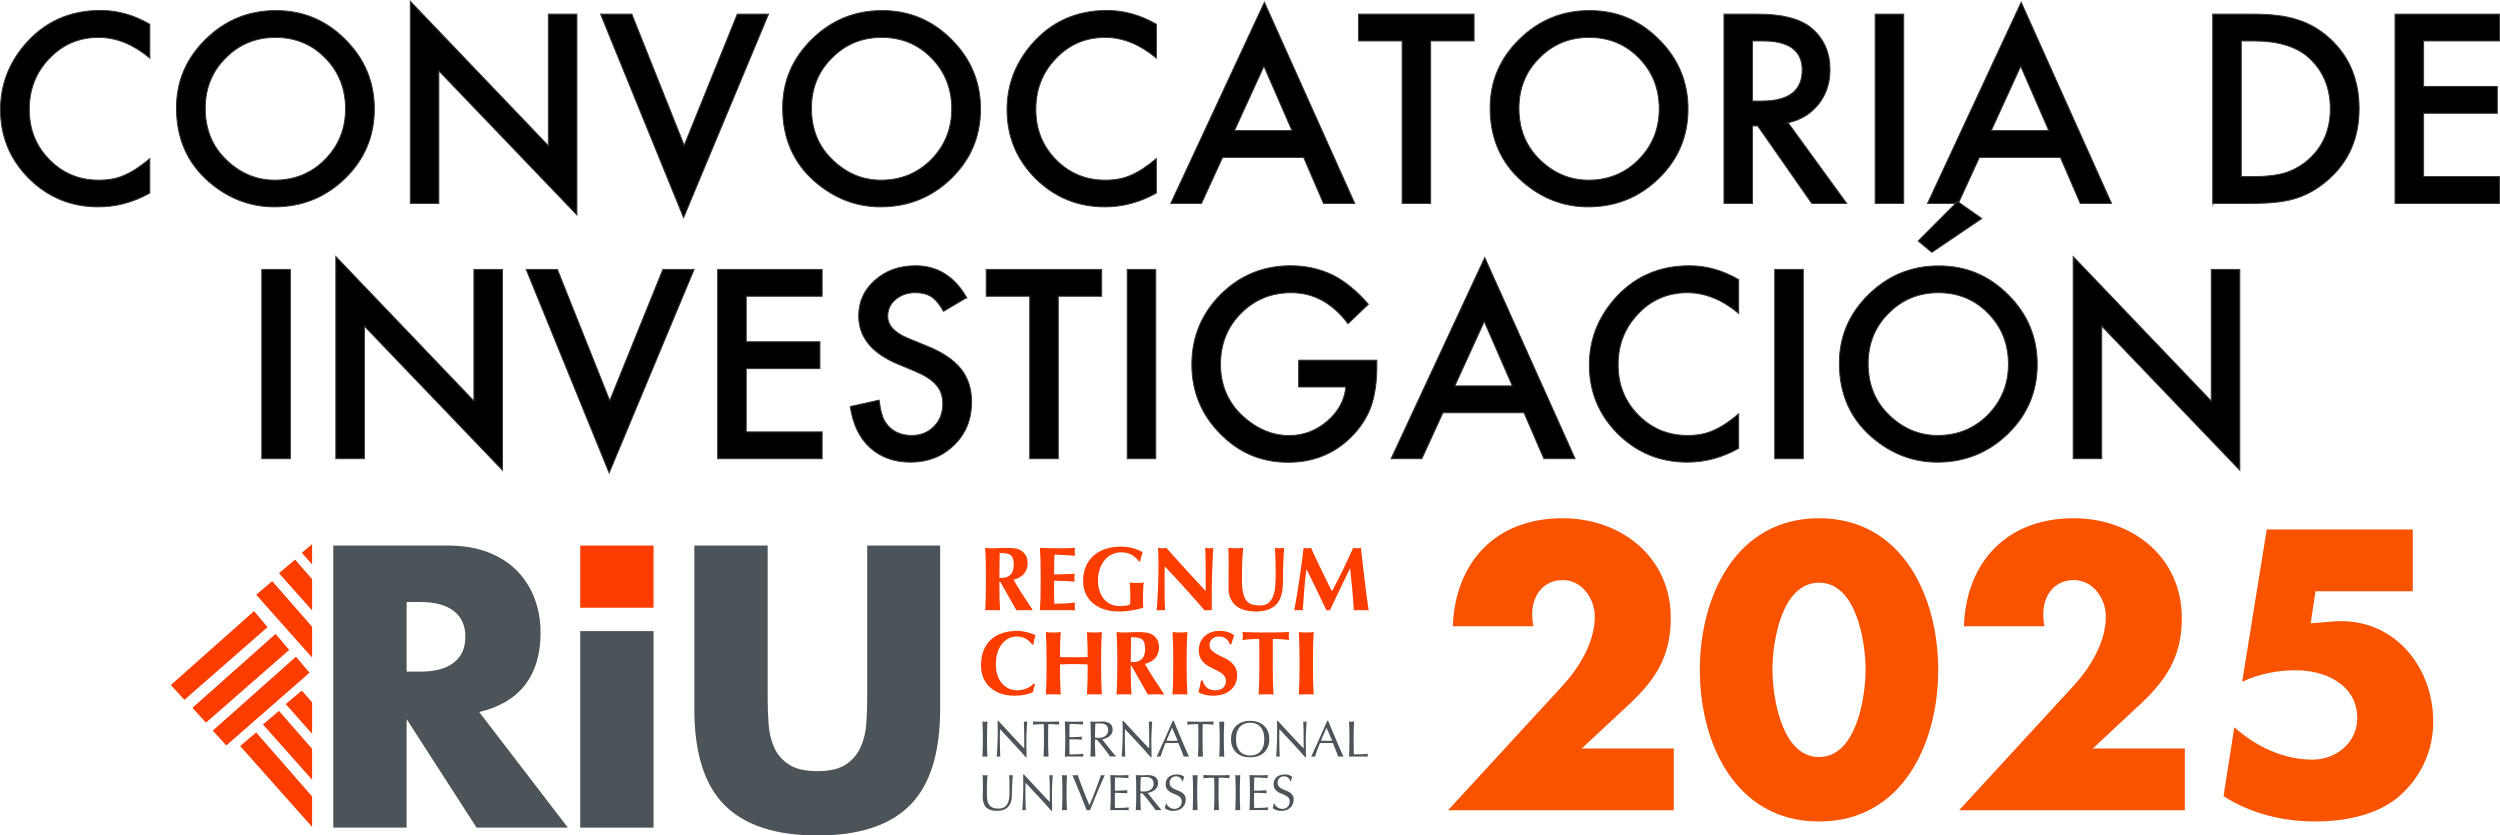 <svg xmlns="http://www.w3.org/2000/svg" id="Capa_1" viewBox="0 0 2519.23 841.91"><defs><style>      .st0 {        fill: #f95300;      }      .st1 {        fill: #fd3c00;      }      .st2 {        stroke: #383838;        stroke-miterlimit: 10;      }      .st3 {        fill: #4c5359;      }    </style></defs><g><path class="st2" d="M150.99,24.48v34.1c-16.64-13.92-33.85-20.88-51.65-20.88-19.6,0-36.12,7.04-49.55,21.13-13.51,14-20.26,31.14-20.26,51.4s6.75,36.9,20.26,50.66c13.51,13.76,30.07,20.63,49.67,20.63,10.13,0,18.74-1.65,25.82-4.94,3.95-1.65,8.05-3.87,12.29-6.67,4.24-2.8,8.71-6.18,13.41-10.13v34.72c-16.48,9.31-33.77,13.96-51.89,13.96-27.27,0-50.54-9.51-69.81-28.54C10.09,160.72.5,137.57.5,110.47c0-24.3,8.03-45.96,24.09-64.99C44.36,22.17,69.94,10.51,101.32,10.51c17.13,0,33.69,4.65,49.67,13.96Z"></path><path class="st2" d="M177.81,108.74c0-26.85,9.84-49.92,29.53-69.19,19.6-19.28,43.16-28.91,70.68-28.91s50.49,9.72,69.93,29.16c19.52,19.44,29.28,42.79,29.28,70.06s-9.8,50.7-29.41,69.81c-19.69,19.19-43.45,28.79-71.29,28.79-24.63,0-46.75-8.53-66.35-25.58-21.58-18.86-32.37-43.57-32.37-74.13ZM206.84,109.11c0,21.09,7.08,38.43,21.25,52.02,14.09,13.59,30.35,20.39,48.81,20.39,20.02,0,36.9-6.92,50.66-20.76,13.76-14,20.63-31.05,20.63-51.15s-6.8-37.4-20.39-51.15c-13.51-13.84-30.23-20.76-50.16-20.76s-36.62,6.92-50.29,20.76c-13.67,13.67-20.51,30.56-20.51,50.66Z"></path><path class="st2" d="M413.43,204.99V1.25l139.13,145.55V14.22h28.79v202.39l-139.13-145.18v133.57h-28.79Z"></path><path class="st2" d="M636.7,14.22l52.76,132.21,53.5-132.21h31.51l-85.63,205.11L605.19,14.22h31.51Z"></path><path class="st2" d="M788.68,108.74c0-26.85,9.84-49.92,29.53-69.19,19.6-19.28,43.16-28.91,70.68-28.91s50.49,9.72,69.93,29.16c19.52,19.44,29.28,42.79,29.28,70.06s-9.8,50.7-29.41,69.81c-19.69,19.19-43.45,28.79-71.29,28.79-24.63,0-46.75-8.53-66.35-25.58-21.58-18.86-32.37-43.57-32.37-74.13ZM817.71,109.11c0,21.09,7.08,38.43,21.25,52.02,14.09,13.59,30.35,20.39,48.81,20.39,20.02,0,36.9-6.92,50.66-20.76,13.76-14,20.63-31.05,20.63-51.15s-6.8-37.4-20.39-51.15c-13.51-13.84-30.23-20.76-50.16-20.76s-36.62,6.92-50.29,20.76c-13.67,13.67-20.51,30.56-20.51,50.66Z"></path><path class="st2" d="M1165.28,24.48v34.1c-16.64-13.92-33.85-20.88-51.65-20.88-19.6,0-36.12,7.04-49.55,21.13-13.51,14-20.26,31.14-20.26,51.4s6.75,36.9,20.26,50.66c13.51,13.76,30.07,20.63,49.67,20.63,10.13,0,18.74-1.65,25.82-4.94,3.95-1.65,8.05-3.87,12.29-6.67,4.24-2.8,8.71-6.18,13.41-10.13v34.72c-16.48,9.31-33.77,13.96-51.89,13.96-27.27,0-50.54-9.51-69.81-28.54-19.19-19.19-28.79-42.34-28.79-69.44,0-24.3,8.03-45.96,24.09-64.99,19.77-23.31,45.35-34.97,76.73-34.97,17.13,0,33.69,4.65,49.67,13.96Z"></path><path class="st2" d="M1313.67,158.66h-81.67l-21.25,46.33h-31.01L1274.13,2.24l91.06,202.76h-31.51l-20.02-46.33ZM1301.93,131.6l-28.29-64.87-29.65,64.87h57.95Z"></path><path class="st2" d="M1441.68,41.28v163.71h-28.79V41.28h-43.86V14.22h116.39v27.06h-43.74Z"></path><path class="st2" d="M1501.6,108.74c0-26.85,9.84-49.92,29.53-69.19,19.6-19.28,43.16-28.91,70.68-28.91s50.49,9.72,69.93,29.16c19.52,19.44,29.28,42.79,29.28,70.06s-9.8,50.7-29.41,69.81c-19.69,19.19-43.45,28.79-71.29,28.79-24.63,0-46.75-8.53-66.35-25.58-21.58-18.86-32.37-43.57-32.37-74.13ZM1530.64,109.11c0,21.09,7.08,38.43,21.25,52.02,14.09,13.59,30.35,20.39,48.81,20.39,20.02,0,36.9-6.92,50.66-20.76,13.76-14,20.63-31.05,20.63-51.15s-6.8-37.4-20.39-51.15c-13.51-13.84-30.23-20.76-50.16-20.76s-36.62,6.92-50.29,20.76c-13.67,13.67-20.51,30.56-20.51,50.66Z"></path><path class="st2" d="M1801.85,123.69l59.06,81.3h-35.21l-54.49-78.09h-5.19v78.09h-28.79V14.22h33.73c25.21,0,43.41,4.74,54.61,14.21,12.36,10.54,18.53,24.46,18.53,41.76,0,13.51-3.87,25.12-11.61,34.84-7.74,9.72-17.96,15.94-30.64,18.66ZM1766.02,101.82h9.14c27.26,0,40.9-10.42,40.9-31.26,0-19.52-13.26-29.28-39.79-29.28h-10.26v60.54Z"></path><path class="st2" d="M1918.36,14.22v190.77h-28.79V14.22h28.79Z"></path><path class="st2" d="M2076.27,158.66h-81.67l-21.25,46.33h-31.01L2036.73,2.24l91.06,202.76h-31.51l-20.02-46.33ZM2064.53,131.6l-28.29-64.87-29.65,64.87h57.95Z"></path><path class="st2" d="M2229.73,204.99V14.22h40.03c19.19,0,34.35,1.89,45.47,5.68,11.94,3.71,22.78,10.01,32.5,18.9,19.69,17.96,29.53,41.56,29.53,70.8s-10.26,53.05-30.77,71.17c-10.3,9.06-21.09,15.36-32.37,18.9-10.55,3.54-25.5,5.31-44.85,5.31h-39.54ZM2258.52,177.93h12.97c12.93,0,23.68-1.36,32.25-4.08,8.57-2.88,16.31-7.45,23.23-13.71,14.17-12.93,21.25-29.78,21.25-50.54s-7-37.89-21-50.91c-12.6-11.61-31.18-17.42-55.72-17.42h-12.97v136.65Z"></path><path class="st2" d="M2518.73,41.28h-76.48v45.84h74.26v27.06h-74.26v63.76h76.48v27.06h-105.27V14.22h105.27v27.06Z"></path><path class="st2" d="M292.59,271.48v190.77h-28.79v-190.77h28.79Z"></path><path class="st2" d="M338.43,462.26v-203.75l139.13,145.55v-132.58h28.79v202.39l-139.13-145.18v133.57h-28.79Z"></path><path class="st2" d="M561.7,271.48l52.76,132.21,53.5-132.21h31.51l-85.63,205.11-83.65-205.11h31.51Z"></path><path class="st2" d="M828.46,298.54h-76.48v45.84h74.26v27.06h-74.26v63.76h76.48v27.06h-105.27v-190.77h105.27v27.06Z"></path><path class="st2" d="M974.14,299.9l-23.35,13.84c-4.37-7.58-8.53-12.52-12.48-14.83-4.12-2.64-9.43-3.95-15.94-3.95-7.99,0-14.62,2.27-19.89,6.8-5.27,4.45-7.91,10.05-7.91,16.8,0,9.31,6.92,16.8,20.76,22.49l19.03,7.78c15.49,6.26,26.81,13.9,33.98,22.92s10.75,20.08,10.75,33.18c0,17.55-5.85,32.04-17.55,43.49-11.78,11.53-26.4,17.3-43.86,17.3-16.56,0-30.23-4.9-41.02-14.7-10.63-9.8-17.26-23.6-19.89-41.39l29.16-6.43c1.32,11.2,3.62,18.95,6.92,23.23,5.93,8.24,14.58,12.36,25.95,12.36,8.98,0,16.43-3.01,22.36-9.02,5.93-6.01,8.9-13.63,8.9-22.86,0-3.71-.51-7.1-1.54-10.19-1.03-3.09-2.64-5.93-4.82-8.53-2.18-2.59-5-5.02-8.46-7.29s-7.58-4.43-12.36-6.49l-18.41-7.66c-26.11-11.04-39.17-27.18-39.17-48.43,0-14.33,5.48-26.32,16.43-35.96,10.95-9.72,24.59-14.58,40.9-14.58,21.99,0,39.17,10.71,51.52,32.13Z"></path><path class="st2" d="M1066.43,298.54v163.71h-28.79v-163.71h-43.86v-27.06h116.39v27.06h-43.74Z"></path><path class="st2" d="M1164.66,271.48v190.77h-28.79v-190.77h28.79Z"></path><path class="st2" d="M1308.61,362.92h78.83v6.3c0,14.33-1.69,27.02-5.07,38.06-3.29,10.21-8.85,19.77-16.68,28.67-17.71,19.93-40.24,29.9-67.59,29.9s-49.55-9.64-68.57-28.91c-19.03-19.36-28.54-42.59-28.54-69.69s9.68-51.15,29.04-70.43c19.36-19.36,42.92-29.04,70.68-29.04,14.91,0,28.83,3.05,41.76,9.14,12.36,6.1,24.51,15.98,36.45,29.65l-20.51,19.65c-15.65-20.84-34.72-31.26-57.21-31.26-20.18,0-37.11,6.96-50.78,20.88-13.67,13.67-20.51,30.81-20.51,51.4s7.62,38.76,22.86,52.51c14.25,12.77,29.7,19.15,46.33,19.15,14.17,0,26.89-4.78,38.18-14.33,11.28-9.64,17.59-21.17,18.9-34.6h-47.57v-27.06Z"></path><path class="st2" d="M1535.71,415.92h-81.67l-21.25,46.33h-31.01l94.4-202.76,91.06,202.76h-31.51l-20.02-46.33ZM1523.97,388.86l-28.29-64.87-29.65,64.87h57.95Z"></path><path class="st2" d="M1752.06,281.74v34.1c-16.64-13.92-33.85-20.88-51.65-20.88-19.6,0-36.12,7.04-49.55,21.13-13.51,14-20.26,31.14-20.26,51.4s6.75,36.9,20.26,50.66c13.51,13.76,30.07,20.63,49.67,20.63,10.13,0,18.74-1.65,25.82-4.94,3.95-1.65,8.05-3.87,12.29-6.67,4.24-2.8,8.71-6.18,13.41-10.13v34.72c-16.48,9.31-33.77,13.96-51.89,13.96-27.27,0-50.54-9.51-69.81-28.54-19.19-19.19-28.79-42.34-28.79-69.44,0-24.3,8.03-45.96,24.09-64.99,19.77-23.31,45.35-34.97,76.73-34.97,17.13,0,33.69,4.65,49.67,13.96Z"></path><path class="st2" d="M1817.17,271.48v190.77h-28.79v-190.77h28.79Z"></path><path class="st2" d="M1853.5,366.01c0-26.85,9.84-49.92,29.53-69.19,19.6-19.28,43.16-28.91,70.68-28.91s50.49,9.72,69.93,29.16c19.52,19.44,29.28,42.79,29.28,70.06s-9.8,50.7-29.41,69.81c-19.69,19.19-43.45,28.79-71.29,28.79-24.63,0-46.75-8.53-66.35-25.58-21.58-18.86-32.37-43.57-32.37-74.13ZM1882.53,366.38c0,21.09,7.08,38.43,21.25,52.02,14.09,13.59,30.35,20.39,48.81,20.39,20.02,0,36.9-6.92,50.66-20.76,13.76-14,20.63-31.05,20.63-51.15s-6.8-37.4-20.39-51.15c-13.51-13.84-30.23-20.76-50.16-20.76s-36.62,6.92-50.29,20.76c-13.67,13.67-20.51,30.56-20.51,50.66ZM1997.07,220.21l-50.41,34.1-13.71-11.49,39.66-39.79,24.46,17.17Z"></path><path class="st2" d="M2089.12,462.26v-203.75l139.13,145.55v-132.58h28.79v202.39l-139.13-145.18v133.57h-28.79Z"></path><path class="st0" d="M1686.63,754.21v62.31h-227.48l115.62-125.75c16.52-18.02,32.28-43.54,32.28-69.44,0-18.02-12.76-36.79-32.28-36.79s-30.78,15.39-30.78,34.53c0,3.75.37,7.88,1.13,12.01h-81.08c2.25-64.94,43.54-108.86,110.36-108.86,59.31,0,109.23,39.04,109.23,100.6,0,40.54-16.89,64.19-45.79,90.46l-43.92,40.92h92.72Z"></path><path class="st0" d="M1953.13,675.01c0,73.57-35.66,152.78-120.12,152.78s-120.12-79.2-120.12-152.78,36.04-152.78,120.12-152.78,120.12,79.2,120.12,152.78ZM1786.09,674.63c0,27.4,9.01,88.21,46.92,88.21s46.92-60.81,46.92-88.21-9.01-87.46-46.92-87.46-46.92,60.06-46.92,87.46Z"></path><path class="st0" d="M2201.61,754.21v62.31h-227.48l115.62-125.75c16.52-18.02,32.28-43.54,32.28-69.44,0-18.02-12.76-36.79-32.28-36.79s-30.78,15.39-30.78,34.53c0,3.75.37,7.88,1.13,12.01h-81.08c2.25-64.94,43.54-108.86,110.36-108.86,59.31,0,109.23,39.04,109.23,100.6,0,40.54-16.89,64.19-45.79,90.46l-43.92,40.92h92.72Z"></path><path class="st0" d="M2333.35,595.8l-4.88,32.28,23.27-1.87c57.81-4.51,100.22,42.79,100.22,101.35,0,29.65-13.14,57.43-36.41,76.57-22.52,18.02-54.43,23.65-82.58,23.65-32.28,0-64.94-7.88-92.34-25.52l10.89-69.44c21.77,19.52,49.55,32.66,78.83,32.66,23.27,0,45.05-16.89,45.05-41.67,0-34.16-32.66-48.42-61.94-48.42-18.77,0-37.16,3.76-54.05,11.64l24.78-153.52h147.15v62.31h-97.97Z"></path></g><g><path class="st1" d="M1007.06,586.14v3.76c0,5.07.05,9.57.17,13.51.12,3.95.31,7.81.55,11.59-1.03-.12-2.16-.17-3.38-.17h-8.25c-1.23,0-2.36.05-3.4.17.24-3.78.43-7.64.55-11.59.12-3.93.19-8.44.19-13.51v-12.45c0-5.07-.07-9.57-.19-13.52-.12-3.93-.31-7.88-.55-11.87,1.03.14,2.17.24,3.4.33,1.21.09,2.59.14,4.12.14,1.64,0,3.52-.07,5.62-.22,2.12-.15,4.73-.24,7.85-.24,2.31,0,4.3.07,5.95.19,1.64.12,3.07.31,4.26.55,1.19.24,2.22.57,3.1.97.9.4,1.72.86,2.52,1.41,1.85,1.35,3.29,3.02,4.36,4.99,1.07,2,1.6,4.37,1.6,7.11,0,4.47-1.23,8.09-3.67,10.9-2.45,2.81-5.95,4.8-10.54,5.95,2.93,5.19,6.09,10.38,9.44,15.54,3.36,5.16,6.73,10.28,10.09,15.34-1.42-.12-2.78-.17-4.12-.17h-8.3c-1.38,0-2.76.05-4.17.17l-16.39-28.86h-.83ZM1021.54,569.28c0-2.69-.28-4.83-.83-6.42-.55-1.59-1.38-2.8-2.52-3.62-1.12-.81-2.59-1.35-4.4-1.59-1.79-.26-3.95-.38-6.45-.38-.19,8.31-.28,16.61-.28,24.93.36.07.71.1,1.05.14.33.03.65.05.97.05,4.02,0,7.11-1.09,9.25-3.26,2.14-2.17,3.21-5.45,3.21-9.85"></path><path class="st1" d="M1048.47,563.92c-.12-3.93-.31-7.9-.55-11.87,2.76.07,5.47.16,8.16.28,2.69.12,5.4.19,8.16.19,4.52,0,8.52-.05,12.04-.14,3.52-.09,5.88-.21,7.11-.33-.24.98-.38,2.26-.38,3.85,0,.98.03,1.74.1,2.29.05.55.15,1.16.28,1.83-1.78-.12-3.71-.24-5.83-.36-2.1-.12-4.14-.24-6.12-.36-2-.12-3.78-.22-5.37-.28-1.59-.07-2.72-.09-3.4-.09-.24,3.35-.38,6.68-.41,9.99-.02,3.29-.03,6.62-.03,9.97,3.97-.05,7.56-.14,10.76-.28,3.21-.1,6.56-.26,10.02-.45-.17,1.03-.29,1.83-.36,2.38-.05.55-.09,1.14-.09,1.74,0,.48.05,1,.14,1.52.09.52.19,1.26.31,2.24-6.95-.55-13.89-.83-20.79-.83,0,1.95-.02,3.92-.05,5.86-.03,1.95-.05,3.92-.05,5.87,0,3.97.1,7.78.28,11.45,3.49,0,6.97-.1,10.45-.28,3.49-.19,6.99-.48,10.54-.91-.12.67-.22,1.28-.28,1.83-.07.55-.1,1.31-.1,2.29s.03,1.74.1,2.28c.05.55.15,1.02.28,1.38-1.66-.05-3.69-.1-6.09-.14-2.42-.03-5.73-.03-9.95-.03h-14.53c-1.36,0-2.41,0-3.1.03-.71.03-1.31.09-1.79.14.24-3.78.43-7.64.55-11.59.12-3.93.19-8.43.19-13.51v-12.47c0-5.05-.07-9.57-.19-13.51"></path><path class="st1" d="M1140.28,559.07c-2.93-1.67-6.5-2.52-10.73-2.52-2.8,0-5.59.59-8.37,1.79-2.79,1.17-5.26,2.97-7.43,5.35-2.16,2.38-3.92,5.37-5.26,8.94-1.35,3.57-2.02,7.78-2.02,12.59,0,3.67.5,7.06,1.52,10.18,1,3.1,2.45,5.81,4.35,8.11,1.9,2.29,4.21,4.07,6.97,5.36,2.74,1.28,5.88,1.92,9.44,1.92.79,0,1.69-.03,2.69-.14,1.02-.09,1.98-.19,2.93-.31.95-.12,1.83-.29,2.62-.5.79-.22,1.36-.45,1.74-.69.12-.74.19-1.66.22-2.76.03-1.09.05-2.31.05-3.66,0-4.95-.1-8.61-.28-10.95-.19-2.35-.31-3.95-.38-4.81.62.12,1.43.24,2.43.33,1.02.09,2.47.14,4.35.14,2.21,0,3.85-.05,4.92-.14s1.9-.21,2.52-.33c-.12.5-.24,1.29-.33,2.38-.09,1.1-.17,2.38-.22,3.81-.07,1.43-.1,2.97-.14,4.57-.03,1.62-.05,3.17-.05,4.64v3.02c0,1.52.02,2.95.05,4.26.03,1.31.1,2.24.22,2.8-4.04,1.16-8.11,2.07-12.23,2.74-4.12.67-8.19,1.02-12.23,1.02-5.26,0-10.09-.69-14.52-2.07-4.43-1.36-8.25-3.38-11.45-6.04-3.21-2.66-5.71-5.87-7.5-9.63-1.81-3.76-2.71-7.99-2.71-12.7,0-5.8.97-10.88,2.88-15.25,1.93-4.36,4.59-8,7.97-10.9,3.4-2.9,7.42-5.09,12.06-6.56,4.64-1.47,9.64-2.19,15.03-2.19,4.64,0,8.66.47,12.04,1.42,3.4.95,6.74,2.31,10.04,4.07-.48,1.59-.97,3.16-1.41,4.67-.47,1.54-.85,3.09-1.16,4.67h-1.28c-1.95-2.74-4.4-4.97-7.33-6.64"></path><path class="st1" d="M1167.41,570.29c0-4.21-.07-7.76-.19-10.63-.12-2.88-.21-5.4-.28-7.61,1.73.31,3.09.47,4.12.47s2.42-.15,4.14-.47c6.64,7.4,13.23,14.66,19.73,21.8,6.5,7.14,13.18,14.42,20.03,21.8v-16.85c0-2.98-.02-5.93-.05-8.85-.03-2.9-.07-5.57-.09-8-.03-2.45-.1-4.55-.19-6.33-.09-1.78-.19-2.97-.33-3.57,1.72.31,3.09.47,4.12.47s2.42-.15,4.14-.47c-.31,5.55-.55,10.59-.74,15.08-.19,4.49-.33,8.71-.47,12.68-.12,3.99-.19,7.9-.22,11.78-.03,3.88-.03,8.02-.03,12.42v10.99c-1.22-.12-2.48-.19-3.76-.19-1.35,0-2.54.07-3.57.19-12.59-14.66-25.95-29.41-40.04-44.25-.07,1.76-.12,3.54-.14,5.31-.03,1.76-.05,3.57-.05,5.4v10.63c0,3.67.02,6.78.05,9.35.02,2.57.07,4.73.14,6.5.05,1.78.1,3.23.17,4.35.07,1.14.12,2.04.19,2.71-.74-.12-1.47-.19-2.21-.19h-2.1c-1.4,0-2.81.07-4.21.19.12-.48.28-2.23.45-5.23.19-2.98.38-6.64.6-10.94.21-4.31.4-8.99.55-14.02.15-5.04.22-9.88.22-14.53"></path><path class="st1" d="M1265.81,616.2c-3.92,0-7.56-.41-10.95-1.24-3.38-.83-6.33-2.19-8.83-4.12-2.52-1.92-4.49-4.4-5.92-7.42-1.43-3.02-2.16-6.71-2.16-11.04,0-2.45.02-4.62.05-6.56.03-1.91.05-3.71.05-5.36s0-3.23.03-4.76c.03-1.52.05-3.1.05-4.76,0-4.95-.03-8.95-.09-12.01-.07-3.05-.16-5.35-.28-6.87,1.22.12,2.47.22,3.74.31,1.29.1,2.54.14,3.76.14s2.48-.03,3.76-.14c1.28-.09,2.54-.19,3.76-.31-.62,5.92-.98,11.44-1.1,16.54-.12,5.09-.19,10.26-.19,15.53,0,5.55.4,10.06,1.21,13.47.78,3.42,1.97,6.05,3.52,7.92,1.55,1.86,3.47,3.1,5.73,3.71,2.26.62,4.88.91,7.88.91,3.66,0,6.54-.91,8.61-2.74,2.07-1.83,3.66-4.28,4.73-7.33,1.05-3.05,1.73-6.55,1.97-10.49.24-3.93.36-8.06.36-12.32s-.07-8.42-.19-12.61c-.12-4.17-.29-8.38-.55-12.59.86.12,1.69.22,2.48.31.79.1,1.52.14,2.19.14.79,0,1.57-.03,2.29-.14.74-.09,1.5-.19,2.29-.31-.12,1.35-.24,3.14-.36,5.4-.12,2.26-.24,4.88-.38,7.83-.12,2.97-.22,6.24-.31,9.82-.09,3.57-.14,7.35-.14,11.32,0,10.63-2.29,18.25-6.87,22.86-4.59,4.61-11.32,6.92-20.16,6.92"></path><path class="st1" d="M1314.28,594.48c-.48,6.85-.98,13.68-1.47,20.53-.72-.12-1.47-.19-2.19-.19h-4.26c-.71,0-1.43.07-2.16.19,1.95-10.5,3.69-20.96,5.21-31.34,1.54-10.38,2.93-20.93,4.23-31.6.67.12,1.29.22,1.88.31.57.1,1.21.14,1.88.14.53,0,1.12-.03,1.74-.14.6-.09,1.24-.19,1.91-.31,1.66,3.66,3.38,7.38,5.18,11.18,1.79,3.78,3.61,7.56,5.42,11.32,1.79,3.76,3.59,7.43,5.4,11.04,1.79,3.61,3.52,7.02,5.18,10.26,3.66-6.85,7.31-14.01,10.95-21.49,3.62-7.49,7.09-14.92,10.4-22.31,1.52.31,2.83.45,3.93.45,1.03,0,2.33-.14,3.85-.45.6,5.24,1.28,10.9,1.97,16.94.71,6.06,1.4,11.97,2.07,17.73.67,5.78,1.35,11.16,2.02,16.18.66,5,1.28,9.04,1.83,12.09-1.23-.12-2.47-.19-3.71-.19h-7.47c-1.29,0-2.57.07-3.85.19-.31-6.3-.81-13.11-1.52-20.44-.71-7.33-1.41-14.59-2.16-21.8h-.17c-3.49,7.21-6.92,14.3-10.26,21.25-3.36,6.97-6.69,13.97-9.99,20.99-.31-.07-.6-.12-.88-.14-.28-.03-.55-.05-.86-.05s-.6.02-.88.05c-.26.02-.55.07-.86.14-3.29-6.85-6.59-13.68-9.85-20.53-3.26-6.85-6.64-13.77-10.13-20.8h-.17c-.98,7.04-1.73,13.96-2.21,20.8"></path><path class="st1" d="M1041.79,693.39c-.36,1.31-.62,2.6-.73,3.9-4.95,2.5-11.2,3.76-18.7,3.76-5.31,0-10.07-.76-14.25-2.26-4.19-1.48-7.73-3.59-10.63-6.31-2.9-2.73-5.12-5.93-6.64-9.66-1.54-3.73-2.3-7.76-2.3-12.11,0-6.35,1-11.73,2.98-16.16,1.98-4.43,4.64-8.04,7.97-10.82,3.33-2.78,7.19-4.81,11.59-6.09,4.4-1.28,9.01-1.93,13.83-1.93,1.59,0,3.26.14,5.04.38,1.76.24,3.49.57,5.12.95,1.66.41,3.23.88,4.73,1.43,1.5.55,2.76,1.12,3.79,1.74-.6,1.52-1.09,3.07-1.41,4.62-.35,1.55-.57,3.14-.69,4.73h-1.28c-2.33-2.93-4.71-5.04-7.16-6.28-2.43-1.26-5.31-1.88-8.61-1.88-2.45,0-4.9.55-7.37,1.64-2.48,1.1-4.73,2.79-6.74,5.05-2.02,2.26-3.64,5.14-4.9,8.64-1.26,3.52-1.88,7.73-1.88,12.61s.64,8.71,1.93,12.04c1.28,3.33,2.93,6.06,4.99,8.16,2.05,2.1,4.36,3.66,6.97,4.62,2.59.98,5.21,1.47,7.83,1.47,1.47,0,2.97-.15,4.49-.5,1.54-.33,3.02-.79,4.49-1.38,1.47-.57,2.86-1.29,4.17-2.16,1.31-.85,2.47-1.79,3.43-2.83l1.19.72c-.48,1.29-.91,2.59-1.28,3.9"></path><path class="st1" d="M1089.06,669.3c-2.33-.09-4.64-.14-6.97-.14s-4.64.03-6.95.09c-2.33.07-4.66.16-6.97.28v5.23c0,5.07.05,9.57.19,13.51.12,3.95.29,7.81.55,11.59-1.05-.12-2.17-.17-3.4-.17h-8.25c-1.22,0-2.35.05-3.38.17.24-3.78.41-7.64.53-11.59.12-3.93.19-8.44.19-13.51v-12.45c0-5.07-.07-9.57-.19-13.52-.12-3.93-.29-7.88-.53-11.87,1.03.14,2.16.24,3.38.33,1.22.09,2.59.14,4.12.14s2.9-.05,4.12-.14c1.23-.09,2.35-.19,3.4-.33-.31,3.99-.52,7.9-.6,11.78-.09,3.88-.14,8.35-.14,13.42,1.59.07,3.5.1,5.73.14,2.23.03,5,.05,8.3.05s5.99-.02,8.06-.05c2.07-.03,4-.07,5.78-.14,0-5.07-.07-9.54-.19-13.42-.12-3.88-.31-7.8-.55-11.78,1.03.14,2.17.24,3.4.33,1.21.09,2.59.14,4.12.14s2.9-.05,4.12-.14c1.23-.09,2.35-.19,3.38-.33-.24,3.99-.43,7.94-.53,11.87-.14,3.95-.19,8.45-.19,13.52v12.45c0,5.07.05,9.57.19,13.51.1,3.95.29,7.81.53,11.59-1.03-.12-2.16-.17-3.38-.17h-8.25c-1.22,0-2.36.05-3.4.17.24-3.78.43-7.64.55-11.59.12-3.93.19-8.44.19-13.51v-5.23c-2.33-.05-4.64-.14-6.97-.22"></path><path class="st1" d="M1139.46,670.99v3.76c0,5.07.05,9.57.17,13.52.12,3.93.31,7.8.55,11.59-1.03-.14-2.16-.19-3.38-.19h-8.25c-1.23,0-2.36.05-3.4.19.24-3.79.43-7.66.55-11.59.12-3.95.19-8.45.19-13.52v-12.45c0-5.07-.07-9.57-.19-13.52-.12-3.93-.31-7.88-.55-11.87,1.03.14,2.17.24,3.4.33,1.21.09,2.59.14,4.12.14,1.64,0,3.52-.07,5.62-.22,2.12-.15,4.73-.24,7.83-.24,2.33,0,4.31.07,5.97.19,1.64.12,3.07.31,4.26.55,1.19.24,2.22.57,3.1.97.9.4,1.72.86,2.52,1.41,1.85,1.35,3.29,3.02,4.36,5,1.07,1.98,1.6,4.35,1.6,7.09,0,4.47-1.23,8.09-3.67,10.9-2.45,2.81-5.95,4.8-10.54,5.97,2.93,5.19,6.09,10.37,9.44,15.53,3.36,5.16,6.73,10.28,10.09,15.35-1.42-.14-2.78-.19-4.12-.19h-8.3c-1.38,0-2.76.05-4.17.19l-16.39-28.88h-.83ZM1153.94,654.13c0-2.69-.28-4.83-.83-6.42-.55-1.59-1.38-2.8-2.52-3.62-1.12-.81-2.59-1.35-4.4-1.59-1.79-.26-3.95-.38-6.45-.38-.19,8.31-.28,16.61-.28,24.93.36.07.71.1,1.05.14.33.03.65.05.97.05,4.02,0,7.11-1.09,9.25-3.26,2.14-2.17,3.21-5.45,3.21-9.85"></path><path class="st1" d="M1182.06,648.77c-.12-3.93-.31-7.9-.55-11.87,1.03.12,2.17.24,3.4.33,1.21.09,2.59.14,4.12.14s2.9-.05,4.12-.14c1.23-.09,2.35-.21,3.38-.33-.24,3.97-.41,7.94-.55,11.87-.12,3.93-.17,8.45-.17,13.51v12.47c0,5.07.05,9.57.17,13.51.14,3.95.31,7.81.55,11.59-1.03-.12-2.16-.17-3.38-.17h-8.25c-1.22,0-2.36.05-3.4.17.24-3.78.43-7.64.55-11.59.12-3.93.19-8.43.19-13.51v-12.47c0-5.05-.07-9.57-.19-13.51"></path><path class="st1" d="M1228.33,641.39c-2.81,0-5.11.83-6.87,2.47-1.78,1.66-2.66,3.59-2.66,5.78s.67,4.11,2.05,5.54c1.38,1.45,3.1,2.74,5.17,3.9,2.09,1.16,4.31,2.28,6.69,3.35,2.38,1.07,4.61,2.38,6.69,3.93,2.07,1.57,3.8,3.45,5.18,5.69,1.38,2.22,2.05,5.07,2.05,8.56,0,3.05-.57,5.85-1.74,8.38-1.16,2.54-2.81,4.71-4.95,6.5-2.12,1.81-4.67,3.19-7.64,4.12-2.97.95-6.28,1.43-9.94,1.43-3.29,0-6.24-.36-8.85-1.05-2.59-.71-4.57-1.57-5.9-2.62.6-2.14,1.12-4.09,1.55-5.87.43-1.76.79-3.69,1.1-5.76h1.74c.24,1.35.69,2.6,1.36,3.79.67,1.19,1.54,2.24,2.57,3.16,1.03.93,2.29,1.64,3.76,2.16,1.47.52,3.1.78,4.95.78,3.66,0,6.37-.91,8.11-2.74,1.74-1.83,2.6-4.04,2.6-6.59,0-2.33-.67-4.23-2.02-5.69-1.35-1.47-3.02-2.76-5.04-3.88-2.02-1.14-4.21-2.24-6.59-3.31-2.4-1.07-4.59-2.36-6.61-3.88-2.02-1.54-3.69-3.42-5.04-5.64-1.35-2.22-2.02-5.09-2.02-8.57,0-3.17.57-5.99,1.69-8.42,1.14-2.45,2.66-4.5,4.54-6.14,1.9-1.66,4.09-2.9,6.56-3.76,2.47-.85,5.09-1.28,7.83-1.28,3.29,0,6.19.4,8.66,1.19,2.48.79,4.59,1.9,6.37,3.29-.55,1.41-1.02,2.76-1.41,4.07-.4,1.33-.9,2.98-1.52,5h-1.36c-1.97-5.26-5.66-7.88-11.09-7.88"></path><path class="st1" d="M1268.97,646.98c-.03-1.47-.1-2.54-.22-3.21-.91,0-2.05.03-3.4.09-1.35.07-2.78.14-4.3.24-1.54.09-3.09.21-4.67.36-1.59.16-3.05.31-4.4.5.12-.67.22-1.35.31-2.02.1-.67.14-1.35.14-2.02s-.03-1.33-.14-2c-.09-.67-.19-1.35-.31-2.02,2.07.05,3.95.12,5.62.17,1.69.07,3.4.12,5.14.14,1.74.03,3.62.07,5.68.1,2.05.02,4.5.03,7.38.03s5.33-.02,7.37-.03c2.05-.03,3.93-.07,5.64-.1,1.71-.02,3.38-.07,4.99-.14,1.62-.05,3.38-.12,5.28-.17-.12.67-.22,1.35-.33,2.02-.09.67-.14,1.35-.14,2s.05,1.35.14,2.02c.1.67.21,1.35.33,2.02-1.23-.19-2.6-.35-4.12-.5-1.54-.15-3.04-.28-4.54-.36-1.5-.1-2.92-.17-4.26-.24-1.35-.05-2.48-.09-3.4-.09-.05.31-.1.74-.14,1.28-.02.55-.03,1.19-.03,1.93v27.76c0,5.07.05,9.57.17,13.52.12,3.93.31,7.8.55,11.59-1.03-.14-2.16-.19-3.38-.19h-8.25c-1.22,0-2.36.05-3.4.19.24-3.79.43-7.66.55-11.59.12-3.95.19-8.45.19-13.52v-22.91c0-1.76-.02-3.38-.05-4.85"></path><path class="st1" d="M1309.33,648.77c-.12-3.93-.31-7.9-.55-11.87,1.03.12,2.17.24,3.4.33,1.21.09,2.59.14,4.12.14s2.9-.05,4.12-.14c1.23-.09,2.35-.21,3.38-.33-.24,3.97-.43,7.94-.55,11.87-.12,3.93-.17,8.45-.17,13.51v12.47c0,5.07.05,9.57.17,13.51.12,3.95.31,7.81.55,11.59-1.03-.12-2.16-.17-3.38-.17h-8.25c-1.22,0-2.36.05-3.4.17.24-3.78.43-7.64.55-11.59.12-3.93.19-8.43.19-13.51v-12.47c0-5.05-.07-9.57-.19-13.51"></path><path class="st3" d="M990.26,733.72c-.09-2.17-.17-4.4-.28-6.68.45.07.86.14,1.28.19.41.05.83.07,1.24.07s.83-.02,1.24-.07c.41-.05.83-.12,1.28-.19-.1,2.28-.19,4.5-.28,6.68-.09,2.17-.14,4.4-.14,6.68v8.85c0,2.28.05,4.5.14,6.71.09,2.19.17,4.35.28,6.49-.79-.07-1.62-.1-2.52-.1s-1.74.03-2.52.1c.1-2.14.19-4.3.28-6.49.09-2.21.14-4.43.14-6.71v-8.85c0-2.28-.05-4.5-.14-6.68"></path><path class="st3" d="M1021.09,749.07c-4.47-4.79-8.94-9.56-13.39-14.3-.03.97-.07,2.26-.1,3.86-.03,1.62-.05,3.81-.05,6.61,0,.71,0,1.6.02,2.67.02,1.07.03,2.17.05,3.35.02,1.17.05,2.35.09,3.55.03,1.21.05,2.31.1,3.35.02,1.03.07,1.93.1,2.71.02.78.05,1.29.09,1.57-.53-.07-1.14-.1-1.79-.1-.69,0-1.33.03-1.92.1.07-.35.16-.98.24-1.92.09-.91.15-2.04.22-3.31.07-1.29.15-2.69.24-4.19.09-1.52.16-3.04.21-4.54.05-1.52.09-3,.12-4.43.03-1.45.05-2.73.05-3.86,0-3.3,0-6.12-.02-8.51-.02-2.36-.07-4.14-.14-5.29h.83c2.09,2.26,4.33,4.69,6.73,7.28,2.38,2.59,4.74,5.16,7.11,7.68,2.35,2.52,4.57,4.92,6.69,7.16,2.1,2.26,3.95,4.17,5.54,5.74v-7c0-3.61-.02-7.11-.07-10.54-.07-3.42-.17-6.62-.34-9.66.69.17,1.28.26,1.76.26.41,0,.95-.09,1.64-.26-.07.76-.14,1.9-.22,3.42-.09,1.5-.17,3.12-.26,4.83-.09,1.72-.17,3.4-.24,5.05-.07,1.64-.1,2.97-.1,3.97v3.09c0,1.17.02,2.38.03,3.66.02,1.28.03,2.55.05,3.83.02,1.29.03,2.5.05,3.61.02,1.12.02,2.09.02,2.92v1.71h-.71c-3.95-4.57-8.16-9.25-12.63-14.04"></path><path class="st3" d="M1051.8,729.72c-.9,0-1.83,0-2.81.02-.97.03-1.95.05-2.93.12-.98.03-1.92.1-2.83.17-.91.07-1.73.16-2.45.26.17-.62.26-1.17.26-1.66,0-.38-.09-.9-.26-1.59,2.26.07,4.49.12,6.64.17,2.17.05,4.38.09,6.64.09s4.49-.03,6.66-.09c2.16-.05,4.36-.1,6.64-.17-.17.69-.26,1.22-.26,1.64,0,.45.09.98.26,1.6-.72-.1-1.54-.19-2.45-.26-.91-.07-1.85-.14-2.83-.17-.98-.07-1.97-.09-2.93-.12-.98-.02-1.92-.02-2.81-.02-.1,3.54-.15,7.09-.15,10.66v8.87c0,2.26.03,4.5.12,6.69.09,2.19.19,4.36.29,6.49-.79-.07-1.64-.1-2.54-.1s-1.73.03-2.52.1c.1-2.12.21-4.3.28-6.49.09-2.19.14-4.43.14-6.69v-8.87c0-3.57-.05-7.12-.15-10.66"></path><path class="st3" d="M1073.3,733.64c-.09-2.19-.17-4.4-.28-6.59,1.54.07,3.07.12,4.61.17,1.52.05,3.07.09,4.61.09s3.07-.03,4.59-.09c1.5-.05,3.04-.1,4.59-.17-.1.52-.16,1.03-.16,1.54s.05,1.03.16,1.55c-1.1-.07-2.1-.14-3.02-.21-.91-.07-1.88-.14-2.88-.21-1.02-.07-2.12-.12-3.33-.17-1.21-.05-2.64-.09-4.33-.09-.03,1.1-.07,2.16-.12,3.14-.05,1-.09,2.14-.09,3.4,0,1.35.02,2.66.03,3.92.02,1.28.02,2.24.02,2.88,1.52,0,2.88,0,4.07-.03,1.21-.03,2.31-.09,3.29-.14,1-.05,1.92-.1,2.76-.16s1.64-.1,2.4-.17c-.1.5-.15,1.03-.15,1.59,0,.52.05,1.03.15,1.55-.9-.1-1.93-.19-3.12-.26-1.17-.07-2.36-.1-3.55-.14-1.17-.02-2.29-.03-3.35-.05-1.05,0-1.88-.02-2.5-.02,0,.31,0,.64-.02,1-.02.36-.03.83-.03,1.36v5.11c0,1.95.02,3.57.03,4.85.02,1.26.03,2.22.07,2.88h3.61c1.31,0,2.59-.03,3.85-.09,1.26-.05,2.43-.12,3.55-.21,1.12-.09,2.09-.21,2.91-.38-.07.24-.12.5-.14.79-.02.29-.02.57-.02.81,0,.53.05.98.15,1.33-1.55-.07-3.09-.1-4.62-.1h-9.35c-1.54,0-3.1.03-4.67.1.1-2.19.19-4.38.28-6.57.09-2.17.14-4.4.14-6.66v-8.87c0-2.26-.05-4.5-.14-6.69"></path><path class="st3" d="M1099.18,740.39c0-2.28-.03-4.49-.12-6.68-.09-2.17-.19-4.4-.29-6.68,1,.07,1.98.14,2.93.19.97.05,1.95.07,2.95.07s1.97-.03,2.93-.12c.97-.09,1.93-.14,2.93-.14,1.45,0,2.81.14,4.12.41,1.31.28,2.45.74,3.43,1.36.97.64,1.74,1.48,2.31,2.5.57,1.03.85,2.33.85,3.86,0,1.66-.36,3.07-1.1,4.26-.74,1.17-1.64,2.16-2.71,2.93-1.05.78-2.21,1.36-3.42,1.79-1.22.43-2.33.72-3.33.86.41.5.98,1.22,1.71,2.16.71.93,1.52,1.95,2.42,3.07.9,1.1,1.83,2.28,2.78,3.5.97,1.21,1.9,2.38,2.78,3.5.9,1.1,1.74,2.14,2.54,3.07.79.91,1.42,1.62,1.9,2.1-.52-.07-1.02-.1-1.54-.1h-3.04c-.52,0-1.02.03-1.5.1-.52-.72-1.29-1.81-2.35-3.24-1.05-1.45-2.21-2.98-3.49-4.64-1.26-1.66-2.55-3.29-3.88-4.92-1.33-1.64-2.54-3.02-3.62-4.16h-1.97v3.78c0,2.26.05,4.48.14,6.69.09,2.19.17,4.35.28,6.49-.79-.07-1.64-.1-2.52-.1s-1.74.03-2.54.1c.1-2.14.21-4.3.29-6.49.09-2.21.12-4.43.12-6.69v-8.87ZM1103.41,743.32c.48.1,1,.17,1.57.21.57.03,1.19.05,1.88.05,1.07,0,2.17-.12,3.33-.36,1.14-.24,2.21-.65,3.16-1.26.97-.6,1.76-1.41,2.4-2.42.64-1.02.97-2.29.97-3.85,0-1.35-.26-2.45-.76-3.33-.5-.86-1.14-1.57-1.93-2.07-.79-.52-1.64-.88-2.57-1.07-.93-.19-1.85-.28-2.72-.28-1.21,0-2.21.02-3,.07-.78.05-1.45.12-2,.19-.07,1.88-.14,3.76-.21,5.61-.07,1.86-.1,3.71-.1,5.57v2.93Z"></path><path class="st3" d="M1147.04,749.07c-4.47-4.79-8.94-9.56-13.39-14.3-.03.97-.07,2.26-.1,3.86-.03,1.62-.05,3.81-.05,6.61,0,.71,0,1.6.02,2.67.02,1.07.03,2.17.05,3.35.02,1.17.05,2.35.09,3.55.03,1.21.07,2.31.1,3.35.02,1.03.07,1.93.1,2.71s.07,1.29.09,1.57c-.53-.07-1.14-.1-1.79-.1-.69,0-1.33.03-1.92.1.07-.35.16-.98.24-1.92.09-.91.15-2.04.22-3.31.07-1.29.15-2.69.24-4.19.09-1.52.16-3.04.21-4.54.05-1.52.09-3,.12-4.43.03-1.45.05-2.73.05-3.86,0-3.3,0-6.12-.02-8.51-.02-2.36-.07-4.14-.14-5.29h.83c2.1,2.26,4.33,4.69,6.73,7.28,2.38,2.59,4.74,5.16,7.11,7.68,2.35,2.52,4.57,4.92,6.69,7.16,2.1,2.26,3.95,4.17,5.54,5.74v-7c0-3.61-.02-7.11-.07-10.54-.05-3.42-.17-6.62-.34-9.66.69.17,1.28.26,1.76.26.41,0,.95-.09,1.64-.26-.07.76-.14,1.9-.22,3.42-.09,1.5-.17,3.12-.26,4.83-.09,1.72-.17,3.4-.24,5.05-.07,1.64-.1,2.97-.1,3.97v3.09c0,1.17.02,2.38.03,3.66.02,1.28.03,2.55.05,3.83.02,1.29.03,2.5.05,3.61.02,1.12.02,2.09.02,2.92v1.71h-.71c-3.95-4.57-8.16-9.25-12.63-14.04"></path><path class="st3" d="M1198.25,762.44c-.48-.07-.93-.1-1.36-.1h-2.74c-.43,0-.88.03-1.36.1-.24-.79-.57-1.74-.97-2.86-.41-1.12-.88-2.28-1.38-3.5-.48-1.23-1-2.45-1.52-3.71-.5-1.26-.98-2.45-1.43-3.59-1.1-.03-2.23-.05-3.35-.07-1.14-.02-2.28-.03-3.4-.03s-2.12.02-3.16.03c-1.02.02-2.07.03-3.14.07-1.1,2.69-2.09,5.23-2.98,7.66-.9,2.41-1.57,4.42-2,6-.59-.07-1.23-.1-1.92-.1s-1.33.03-1.9.1c2.78-6.02,5.49-11.99,8.13-17.94,2.66-5.93,5.31-11.97,7.99-18.13h.98c.83,2,1.71,4.16,2.67,6.47.97,2.33,1.95,4.66,2.93,7.04,1,2.36,2,4.71,3,7.06.98,2.33,1.93,4.5,2.79,6.52.88,2,1.67,3.8,2.38,5.38.71,1.57,1.28,2.78,1.73,3.61M1175.43,746.41c.9,0,1.81.02,2.78.05.97.03,1.9.05,2.78.05.97,0,1.93-.02,2.9-.03.95,0,1.91-.03,2.88-.07l-5.73-13.08-5.61,13.08Z"></path><path class="st3" d="M1207.41,729.72c-.9,0-1.83,0-2.81.02-.97.03-1.95.05-2.93.12-.98.03-1.92.1-2.83.17-.91.07-1.73.16-2.45.26.17-.62.26-1.17.26-1.66,0-.38-.09-.9-.26-1.59,2.26.07,4.49.12,6.64.17,2.17.05,4.38.09,6.64.09s4.49-.03,6.66-.09c2.16-.05,4.36-.1,6.64-.17-.17.69-.26,1.22-.26,1.64,0,.45.09.98.26,1.6-.72-.1-1.54-.19-2.45-.26-.91-.07-1.85-.14-2.83-.17-.98-.07-1.97-.09-2.93-.12-.98-.02-1.92-.02-2.81-.02-.1,3.54-.15,7.09-.15,10.66v8.87c0,2.26.03,4.5.12,6.69.09,2.19.19,4.36.29,6.49-.79-.07-1.64-.1-2.54-.1s-1.73.03-2.52.1c.1-2.12.21-4.3.28-6.49.09-2.19.14-4.43.14-6.69v-8.87c0-3.57-.05-7.12-.15-10.66"></path><path class="st3" d="M1228.92,733.72c-.09-2.17-.17-4.4-.28-6.68.45.07.86.14,1.28.19s.83.07,1.24.07.83-.02,1.24-.07.83-.12,1.28-.19c-.1,2.28-.19,4.5-.28,6.68-.09,2.17-.14,4.4-.14,6.68v8.85c0,2.28.05,4.5.14,6.71.09,2.19.17,4.35.28,6.49-.78-.07-1.62-.1-2.52-.1s-1.74.03-2.52.1c.1-2.14.19-4.3.28-6.49.09-2.21.14-4.43.14-6.71v-8.85c0-2.28-.05-4.5-.14-6.68"></path><path class="st3" d="M1240.48,744.82c0-2.91.47-5.52,1.41-7.8.95-2.29,2.28-4.23,3.97-5.8,1.71-1.59,3.74-2.79,6.11-3.61,2.36-.83,4.97-1.24,7.78-1.24s5.45.41,7.83,1.24c2.36.81,4.4,2.02,6.11,3.61,1.69,1.57,3.02,3.5,3.97,5.8.93,2.28,1.41,4.88,1.41,7.8s-.48,5.52-1.41,7.8c-.95,2.29-2.28,4.23-3.97,5.8-1.71,1.59-3.74,2.76-6.11,3.54-2.38.78-4.99,1.16-7.83,1.16s-5.42-.38-7.78-1.16c-2.36-.78-4.4-1.95-6.11-3.54-1.69-1.57-3.02-3.5-3.97-5.8-.95-2.28-1.41-4.88-1.41-7.8M1274.02,744.82c0-2.85-.36-5.31-1.09-7.4-.72-2.07-1.72-3.78-3-5.14-1.29-1.36-2.81-2.36-4.54-3.02-1.74-.65-3.62-.98-5.64-.98s-3.86.33-5.59.98c-1.74.66-3.24,1.66-4.54,3.02-1.29,1.36-2.3,3.07-3.02,5.14-.71,2.09-1.07,4.55-1.07,7.4s.36,5.31,1.07,7.38c.72,2.09,1.73,3.79,3.02,5.16,1.29,1.36,2.79,2.36,4.54,3.02,1.72.65,3.59.97,5.59.97s3.9-.31,5.64-.97c1.72-.66,3.24-1.66,4.54-3.02,1.28-1.36,2.28-3.07,3-5.16.72-2.07,1.09-4.54,1.09-7.38"></path><path class="st3" d="M1302.66,749.07c-4.47-4.79-8.94-9.56-13.39-14.3-.03.97-.07,2.26-.1,3.86-.03,1.62-.05,3.81-.05,6.61,0,.71,0,1.6.02,2.67.02,1.07.03,2.17.05,3.35.02,1.17.05,2.35.09,3.55.03,1.21.05,2.31.1,3.35.02,1.03.07,1.93.1,2.71.02.78.07,1.29.09,1.57-.53-.07-1.14-.1-1.79-.1-.69,0-1.33.03-1.92.1.07-.35.16-.98.24-1.92.09-.91.15-2.04.22-3.31.07-1.29.15-2.69.24-4.19.09-1.52.16-3.04.21-4.54.05-1.52.09-3,.12-4.43.03-1.45.05-2.73.05-3.86,0-3.3,0-6.12-.02-8.51-.02-2.36-.07-4.14-.14-5.29h.83c2.09,2.26,4.33,4.69,6.73,7.28,2.38,2.59,4.74,5.16,7.11,7.68,2.35,2.52,4.57,4.92,6.69,7.16,2.1,2.26,3.95,4.17,5.54,5.74v-7c0-3.61-.02-7.11-.07-10.54-.07-3.42-.17-6.62-.34-9.66.69.17,1.28.26,1.76.26.41,0,.95-.09,1.64-.26-.07.76-.14,1.9-.22,3.42-.09,1.5-.17,3.12-.26,4.83-.09,1.72-.17,3.4-.24,5.05-.07,1.64-.1,2.97-.1,3.97v3.09c0,1.17.02,2.38.03,3.66.02,1.28.03,2.55.05,3.83.02,1.29.03,2.5.05,3.61.02,1.12.02,2.09.02,2.92v1.71h-.71c-3.95-4.57-8.16-9.25-12.63-14.04"></path><path class="st3" d="M1353.91,762.44c-.48-.07-.93-.1-1.36-.1h-2.74c-.41,0-.88.03-1.36.1-.24-.79-.55-1.74-.97-2.86-.41-1.12-.88-2.28-1.38-3.5-.48-1.23-1-2.45-1.52-3.71-.5-1.26-.98-2.45-1.43-3.59-1.1-.03-2.23-.05-3.35-.07-1.14-.02-2.28-.03-3.4-.03s-2.12.02-3.16.03c-1.02.02-2.07.03-3.14.07-1.09,2.69-2.09,5.23-2.98,7.66-.9,2.41-1.55,4.42-2,6-.59-.07-1.23-.1-1.92-.1s-1.33.03-1.9.1c2.78-6.02,5.49-11.99,8.13-17.94,2.66-5.93,5.31-11.97,7.99-18.13h.98c.83,2,1.73,4.16,2.67,6.47.97,2.33,1.95,4.66,2.95,7.04.98,2.36,1.98,4.71,2.98,7.06.98,2.33,1.93,4.5,2.79,6.52.88,2,1.67,3.8,2.38,5.38.71,1.57,1.28,2.78,1.73,3.61M1331.09,746.41c.9,0,1.81.02,2.78.05.97.03,1.9.05,2.8.05.95,0,1.91-.02,2.88-.03.95,0,1.91-.03,2.88-.07l-5.73-13.08-5.61,13.08Z"></path><path class="st3" d="M1359.71,733.72c-.09-2.17-.19-4.4-.28-6.68.43.07.86.14,1.28.19.41.05.83.07,1.24.07s.83-.02,1.24-.07c.4-.05.83-.12,1.28-.19-.1,2.28-.19,4.5-.28,6.68-.09,2.17-.14,4.4-.14,6.68,0,4.33.02,8.07.05,11.25.03,3.17.07,6.02.1,8.52,2.45,0,4.78-.02,7-.07,2.24-.05,4.64-.24,7.21-.59-.17.6-.26,1.12-.26,1.54,0,.38.09.85.26,1.4-1.57-.07-3.16-.1-4.73-.1h-9.51c-1.54,0-3.12.03-4.76.1.09-2.14.19-4.3.28-6.49.09-2.21.12-4.43.12-6.71v-8.85c0-2.28-.03-4.5-.12-6.68"></path><path class="st3" d="M1017.23,797.77c0-4.88-.02-8.64-.05-11.28-.03-2.64-.12-4.47-.26-5.45.38.05.74.12,1.09.17.34.05.69.07,1.03.07.43,0,.95-.07,1.54-.24-.1,1.19-.21,2.62-.31,4.3-.1,1.66-.19,3.45-.26,5.35-.07,1.91-.14,3.86-.21,5.88-.07,2-.12,3.95-.16,5.85-.03,2.29-.38,4.36-1.05,6.18-.67,1.83-1.62,3.36-2.86,4.64-1.22,1.26-2.74,2.22-4.55,2.88-1.79.65-3.86.98-6.21.98-5.14,0-8.88-1.17-11.23-3.5-2.33-2.35-3.5-6.04-3.5-11.08,0-1.62.05-3.05.14-4.31.09-1.24.12-2.52.12-3.83,0-2.88-.03-5.45-.1-7.68-.07-2.23-.14-4.12-.21-5.66.41.05.86.12,1.35.17.48.05.93.07,1.35.07.38,0,.74-.02,1.1-.07s.72-.12,1.1-.17c-.07.74-.14,1.74-.21,2.95-.07,1.22-.14,2.6-.21,4.16-.07,1.54-.12,3.21-.15,4.99-.03,1.79-.05,3.64-.05,5.57,0,1.16.02,2.38.05,3.62.03,1.26.15,2.48.36,3.66.21,1.19.53,2.33,1,3.4.47,1.09,1.14,2.04,1.98,2.85.86.79,1.95,1.43,3.24,1.9,1.31.47,2.93.69,4.85.69s3.49-.28,4.76-.81c1.29-.55,2.35-1.28,3.17-2.17.83-.9,1.47-1.91,1.93-3.09s.79-2.38,1-3.66c.21-1.28.33-2.54.36-3.81.03-1.28.05-2.43.05-3.5"></path><path class="st3" d="M1046.85,803.05c-4.47-4.79-8.94-9.56-13.39-14.3-.03.97-.07,2.26-.1,3.86-.03,1.62-.05,3.81-.05,6.61,0,.71,0,1.6.02,2.67.02,1.07.03,2.17.05,3.35.02,1.17.05,2.35.09,3.55.03,1.21.05,2.31.1,3.35.02,1.03.07,1.93.1,2.71.02.78.05,1.29.09,1.57-.53-.07-1.14-.1-1.79-.1-.69,0-1.33.03-1.92.1.07-.35.16-.98.24-1.92.09-.91.15-2.02.22-3.31.07-1.29.15-2.69.24-4.19.09-1.52.16-3.04.21-4.54.05-1.52.09-2.98.12-4.43.03-1.45.05-2.73.05-3.86,0-3.3,0-6.12-.02-8.51-.02-2.36-.07-4.14-.14-5.29h.83c2.09,2.26,4.33,4.69,6.73,7.28,2.38,2.6,4.74,5.16,7.11,7.68,2.35,2.52,4.57,4.92,6.69,7.16,2.1,2.26,3.95,4.17,5.54,5.74v-7c0-3.61-.02-7.11-.07-10.54-.07-3.42-.17-6.62-.34-9.64.69.17,1.28.24,1.76.24.41,0,.95-.07,1.64-.24-.07.74-.14,1.88-.22,3.4-.09,1.5-.17,3.12-.26,4.83-.09,1.72-.17,3.4-.24,5.05-.07,1.64-.1,2.97-.1,3.97v3.09c0,1.17.02,2.38.03,3.66.02,1.28.03,2.55.05,3.83.02,1.29.03,2.5.05,3.62.02,1.1.02,2.07.02,2.9v1.71h-.71c-3.95-4.57-8.16-9.25-12.63-14.04"></path><path class="st3" d="M1070.42,787.7c-.09-2.17-.17-4.4-.28-6.68.43.07.86.14,1.28.19.41.05.83.07,1.24.07s.83-.02,1.24-.07c.41-.05.83-.12,1.28-.19-.1,2.28-.19,4.5-.28,6.68-.09,2.17-.14,4.4-.14,6.68v8.85c0,2.28.05,4.5.14,6.69.09,2.21.17,4.36.28,6.5-.79-.07-1.62-.1-2.52-.1s-1.74.03-2.52.1c.1-2.14.19-4.3.28-6.5.09-2.19.14-4.42.14-6.69v-8.85c0-2.28-.05-4.5-.14-6.68"></path><path class="st3" d="M1095.06,816.42c-.79-2.02-1.74-4.47-2.88-7.31-1.14-2.85-2.35-5.85-3.64-9.02-1.28-3.16-2.6-6.38-3.97-9.68-1.35-3.29-2.64-6.42-3.88-9.37.48.07.95.12,1.38.17.45.05.88.07,1.29.07s.85-.02,1.29-.07.91-.1,1.38-.17c.76,2.26,1.6,4.64,2.5,7.12.91,2.5,1.88,5.02,2.9,7.61,1,2.57,2.04,5.17,3.1,7.83,1.07,2.64,2.16,5.26,3.24,7.87.62-1.4,1.29-2.97,2.02-4.71.72-1.72,1.45-3.54,2.19-5.4.74-1.88,1.47-3.78,2.19-5.73.71-1.93,1.41-3.8,2.09-5.59.66-1.78,1.28-3.45,1.83-5,.53-1.54,1-2.88,1.38-4,.76.17,1.4.24,1.91.24s1.14-.07,1.9-.24c-2.67,5.97-5.24,11.89-7.73,17.77-2.47,5.87-4.83,11.75-7.11,17.61-.55-.07-1.1-.1-1.69-.1-.69,0-1.26.03-1.71.1"></path><path class="st3" d="M1119.09,787.62c-.09-2.19-.17-4.4-.28-6.59,1.54.07,3.07.12,4.61.17,1.52.05,3.07.09,4.61.09s3.07-.03,4.59-.09c1.5-.05,3.04-.1,4.59-.17-.1.52-.16,1.03-.16,1.54s.05,1.03.16,1.55c-1.1-.07-2.1-.14-3.02-.21-.91-.07-1.88-.14-2.88-.21-1.02-.07-2.12-.12-3.33-.17-1.21-.05-2.64-.09-4.33-.09-.03,1.1-.07,2.16-.12,3.14-.05,1-.09,2.14-.09,3.4,0,1.35.02,2.66.03,3.92.02,1.28.02,2.24.02,2.88,1.52,0,2.88,0,4.07-.03,1.21-.03,2.31-.09,3.29-.14,1-.05,1.92-.1,2.76-.16.85-.05,1.64-.1,2.4-.17-.1.5-.15,1.03-.15,1.59,0,.52.05,1.03.15,1.55-.9-.1-1.93-.19-3.12-.26-1.17-.07-2.36-.1-3.55-.14-1.17-.02-2.29-.02-3.35-.05-1.05,0-1.88-.02-2.5-.02,0,.31,0,.64-.02,1-.02.36-.03.83-.03,1.36v5.11c0,1.95.02,3.57.03,4.85.02,1.26.03,2.22.07,2.88h3.61c1.31,0,2.59-.03,3.85-.09,1.24-.05,2.43-.12,3.55-.21,1.12-.09,2.09-.21,2.91-.38-.09.24-.12.5-.14.79-.02.29-.02.57-.02.81,0,.53.05.98.15,1.33-1.55-.07-3.09-.1-4.62-.1h-9.35c-1.54,0-3.1.03-4.67.1.1-2.19.19-4.38.28-6.56.09-2.19.14-4.42.14-6.68v-8.87c0-2.26-.05-4.48-.14-6.69"></path><path class="st3" d="M1144.98,794.37c0-2.28-.03-4.49-.12-6.68-.09-2.17-.19-4.4-.29-6.68,1,.07,1.98.14,2.93.19.97.05,1.95.07,2.95.07s1.97-.03,2.93-.12c.97-.09,1.93-.14,2.93-.14,1.45,0,2.81.14,4.12.41,1.31.28,2.45.74,3.43,1.36.97.64,1.74,1.48,2.31,2.5.57,1.03.85,2.33.85,3.86,0,1.66-.36,3.07-1.1,4.26-.74,1.17-1.64,2.16-2.71,2.93-1.07.78-2.21,1.36-3.42,1.79-1.22.43-2.33.72-3.33.86.41.5.98,1.22,1.71,2.16.71.93,1.52,1.95,2.42,3.07.9,1.1,1.83,2.28,2.78,3.5.97,1.21,1.9,2.38,2.78,3.5.9,1.1,1.74,2.14,2.54,3.05.78.93,1.42,1.64,1.9,2.12-.52-.07-1.02-.1-1.54-.1h-3.04c-.52,0-1.02.03-1.5.1-.52-.72-1.29-1.81-2.35-3.24-1.05-1.45-2.21-2.98-3.49-4.64-1.26-1.66-2.55-3.29-3.88-4.92-1.33-1.64-2.54-3.02-3.62-4.16h-1.97v3.76c0,2.28.05,4.5.12,6.71.09,2.19.19,4.35.29,6.49-.79-.07-1.64-.1-2.52-.1s-1.74.03-2.54.1c.1-2.14.21-4.3.29-6.49.09-2.21.12-4.43.12-6.71v-8.85ZM1149.2,797.31c.48.1,1,.17,1.57.21.57.03,1.19.05,1.88.05,1.07,0,2.17-.12,3.33-.36,1.14-.24,2.21-.65,3.16-1.26.97-.6,1.76-1.41,2.4-2.42.64-1.02.97-2.29.97-3.85,0-1.35-.26-2.45-.76-3.33-.5-.86-1.14-1.57-1.93-2.07-.79-.52-1.64-.88-2.57-1.07-.93-.19-1.85-.28-2.72-.28-1.21,0-2.21.02-3,.07-.78.05-1.45.12-2,.19-.07,1.88-.14,3.76-.21,5.61-.07,1.86-.1,3.71-.1,5.57v2.93Z"></path><path class="st3" d="M1176.43,811.6c.47.64,1.03,1.21,1.71,1.73.65.52,1.45.93,2.33,1.26.9.33,1.9.5,3,.5s2.16-.21,3.05-.6c.91-.4,1.69-.91,2.33-1.59.62-.67,1.12-1.47,1.47-2.38.34-.9.52-1.88.52-2.9,0-1.59-.41-2.85-1.22-3.76-.79-.93-1.81-1.71-3-2.33-1.21-.62-2.5-1.17-3.9-1.69-1.38-.52-2.67-1.17-3.88-1.93-1.21-.78-2.21-1.76-3.02-2.97-.81-1.21-1.21-2.81-1.21-4.85,0-1.43.26-2.74.78-3.93.52-1.19,1.26-2.21,2.24-3.07.97-.86,2.16-1.52,3.52-2,1.38-.48,2.92-.72,4.64-.72s3.07.19,4.28.59c1.19.4,2.31,1,3.35,1.83-.31.59-.57,1.21-.78,1.86-.21.66-.41,1.47-.62,2.47h-.62c-.17-.48-.4-1-.69-1.57-.29-.57-.69-1.09-1.19-1.57-.48-.48-1.09-.88-1.78-1.21-.67-.33-1.5-.5-2.47-.5s-1.85.16-2.66.47c-.79.31-1.5.76-2.1,1.31-.6.57-1.07,1.26-1.4,2.04-.33.79-.48,1.66-.48,2.59,0,1.6.4,2.88,1.21,3.81.81.91,1.81,1.71,3.02,2.33,1.19.64,2.5,1.21,3.88,1.71,1.4.5,2.69,1.1,3.9,1.83,1.19.72,2.21,1.66,3,2.78.81,1.14,1.21,2.66,1.21,4.54,0,1.59-.28,3.07-.85,4.49-.57,1.41-1.38,2.64-2.47,3.67-1.09,1.05-2.4,1.86-3.97,2.43-1.57.57-3.35.85-5.33.85-2.14,0-3.86-.28-5.18-.85-1.33-.57-2.43-1.21-3.33-1.93.31-.79.53-1.5.66-2.14.12-.64.22-1.45.33-2.45h.62c.28.62.64,1.24,1.1,1.88"></path><path class="st3" d="M1202.08,787.7c-.09-2.17-.17-4.4-.28-6.68.45.07.86.14,1.28.19.41.05.83.07,1.24.07s.83-.02,1.24-.07c.41-.05.83-.12,1.28-.19-.1,2.28-.19,4.5-.28,6.68-.09,2.17-.14,4.4-.14,6.68v8.85c0,2.28.05,4.5.14,6.69.09,2.21.17,4.36.28,6.5-.79-.07-1.62-.1-2.52-.1s-1.74.03-2.52.1c.1-2.14.19-4.3.28-6.5.09-2.19.14-4.42.14-6.69v-8.85c0-2.28-.05-4.5-.14-6.68"></path><path class="st3" d="M1223.54,783.71c-.9,0-1.83.02-2.81.02-.98.03-1.95.05-2.93.12-.98.03-1.93.1-2.83.17-.91.07-1.73.16-2.45.26.17-.62.26-1.17.26-1.66,0-.38-.09-.9-.26-1.59,2.26.07,4.49.12,6.64.17,2.17.05,4.38.09,6.64.09s4.49-.03,6.64-.09c2.17-.05,4.38-.1,6.66-.17-.17.69-.26,1.22-.26,1.64,0,.45.09.98.26,1.6-.72-.1-1.54-.19-2.45-.26-.91-.07-1.86-.14-2.83-.17-.98-.07-1.97-.09-2.95-.12-.97,0-1.92-.02-2.8-.02-.1,3.54-.15,7.09-.15,10.66v8.87c0,2.26.03,4.5.12,6.69.09,2.19.19,4.36.29,6.49-.79-.07-1.64-.1-2.54-.1s-1.73.03-2.52.1c.1-2.12.19-4.3.28-6.49.09-2.19.14-4.43.14-6.69v-8.87c0-3.57-.05-7.12-.15-10.66"></path><path class="st3" d="M1245.04,787.7c-.09-2.17-.19-4.4-.28-6.68.43.07.86.14,1.28.19.41.05.83.07,1.24.07s.83-.02,1.24-.07c.4-.05.83-.12,1.28-.19-.1,2.28-.19,4.5-.28,6.68-.09,2.17-.14,4.4-.14,6.68v8.85c0,2.28.05,4.5.14,6.69.09,2.21.17,4.36.28,6.5-.79-.07-1.62-.1-2.52-.1s-1.74.03-2.52.1c.09-2.14.19-4.3.28-6.5.09-2.19.14-4.42.14-6.69v-8.85c0-2.28-.05-4.5-.14-6.68"></path><path class="st3" d="M1259.36,787.62c-.09-2.19-.17-4.4-.28-6.59,1.54.07,3.07.12,4.61.17,1.52.05,3.07.09,4.61.09s3.07-.03,4.59-.09c1.5-.05,3.04-.1,4.59-.17-.1.52-.16,1.03-.16,1.54s.05,1.03.16,1.55c-1.1-.07-2.1-.14-3.02-.21-.91-.07-1.88-.14-2.88-.21-1.02-.07-2.12-.12-3.33-.17-1.21-.05-2.64-.09-4.33-.09-.03,1.1-.07,2.16-.12,3.14-.05,1-.09,2.14-.09,3.4,0,1.35.02,2.66.03,3.92.02,1.28.02,2.24.02,2.88,1.52,0,2.88,0,4.07-.03,1.21-.03,2.31-.09,3.29-.14,1-.05,1.92-.1,2.76-.16.85-.05,1.64-.1,2.4-.17-.1.5-.15,1.03-.15,1.59,0,.52.05,1.03.15,1.55-.9-.1-1.93-.19-3.12-.26-1.17-.07-2.36-.1-3.55-.14-1.17-.02-2.29-.02-3.35-.05-1.05,0-1.88-.02-2.5-.02,0,.31,0,.64-.02,1-.02.36-.03.83-.03,1.36v5.11c0,1.95.02,3.57.03,4.85.02,1.26.03,2.22.07,2.88h3.61c1.31,0,2.59-.03,3.85-.09,1.26-.05,2.43-.12,3.55-.21,1.12-.09,2.09-.21,2.91-.38-.07.24-.12.5-.14.79-.02.29-.02.57-.02.81,0,.53.05.98.15,1.33-1.55-.07-3.09-.1-4.62-.1h-9.35c-1.54,0-3.1.03-4.67.1.1-2.19.19-4.38.28-6.56.09-2.19.14-4.42.14-6.68v-8.87c0-2.26-.05-4.48-.14-6.69"></path><path class="st3" d="M1285.22,811.6c.47.64,1.03,1.21,1.71,1.73.65.52,1.45.93,2.33,1.26.9.33,1.9.5,3,.5s2.16-.21,3.05-.6c.91-.4,1.69-.91,2.33-1.59.62-.67,1.12-1.47,1.47-2.38.34-.9.52-1.88.52-2.9,0-1.59-.41-2.85-1.22-3.76-.79-.93-1.81-1.71-3-2.33-1.21-.62-2.5-1.17-3.9-1.69-1.38-.52-2.69-1.17-3.88-1.93-1.21-.78-2.21-1.76-3.02-2.97-.81-1.21-1.21-2.81-1.21-4.85,0-1.43.26-2.74.78-3.93.52-1.19,1.26-2.21,2.24-3.07.97-.86,2.16-1.52,3.52-2,1.38-.48,2.92-.72,4.64-.72s3.07.19,4.28.59c1.19.4,2.31,1,3.35,1.83-.31.59-.57,1.21-.78,1.86-.21.66-.41,1.47-.62,2.47h-.62c-.17-.48-.4-1-.69-1.57-.29-.57-.69-1.09-1.19-1.57-.48-.48-1.09-.88-1.78-1.21-.67-.33-1.5-.5-2.47-.5s-1.85.16-2.66.47c-.79.31-1.5.76-2.1,1.31-.6.57-1.07,1.26-1.4,2.04-.33.79-.48,1.66-.48,2.59,0,1.6.4,2.88,1.21,3.81.81.91,1.81,1.71,3.02,2.33,1.19.64,2.5,1.21,3.88,1.71,1.4.5,2.69,1.1,3.9,1.83,1.19.72,2.21,1.66,3,2.78.81,1.14,1.21,2.66,1.21,4.54,0,1.59-.28,3.07-.85,4.49-.57,1.41-1.38,2.64-2.47,3.67-1.09,1.05-2.4,1.86-3.97,2.43-1.57.57-3.35.85-5.33.85-2.14,0-3.86-.28-5.18-.85-1.33-.57-2.43-1.21-3.33-1.93.31-.79.53-1.5.66-2.14.12-.64.22-1.45.33-2.45h.62c.28.62.64,1.24,1.1,1.88"></path><path class="st1" d="M242,751.76l72.5,81.54v-30.71l-56.36-64.52-16.15,13.68ZM264.96,730.02l49.54,55.72v-31.17l-33.4-38.19-16.15,13.65ZM287.94,709.53l26.57,29.9v-31.64l-10.42-11.9-16.15,13.64Z"></path><path class="st1" d="M258.15,599.31l56.36,63.36v-31.07l-40.19-45.97-16.16,13.68ZM281.13,577.58l33.38,37.54v-31.55l-17.2-19.66-16.18,13.68ZM314.21,548.53l-10.13,8.52,10.42,11.71v-20.24h-.29Z"></path><path class="st1" d="M214.39,736.26l13.66,14.9,83.85-73.26-13.66-16.16-83.85,74.52ZM193.91,713.3l13.64,14.89,83.86-73.28-13.7-16.13-83.8,74.52ZM172.16,690.31l13.66,14.9,83.8-73.26-13.61-16.15-83.85,74.5Z"></path><path class="st3" d="M572.25,834h-92l-70.5-109.33v109.33h-73.9v-284.27h114.99c15.84,0,29.65,2.31,41.47,6.97,11.82,4.66,21.56,10.99,29.22,19.04,7.68,8.04,13.45,17.34,17.35,27.89,3.88,10.56,5.83,21.87,5.83,33.93,0,21.61-5.21,39.16-15.65,52.6-10.42,13.46-25.82,22.56-46.18,27.33l89.36,116.51ZM409.75,676.78h13.96c14.58,0,25.75-3.02,33.55-9.04,7.78-6.04,11.68-14.71,11.68-26.03s-3.9-19.98-11.68-26.01c-7.8-6.02-18.98-9.04-33.55-9.04h-13.96v70.12Z"></path><path class="st3" d="M773.58,549.72v154.58c0,8.3.31,16.78.95,25.44.62,8.68,2.5,16.53,5.64,23.56,3.16,7.04,8.11,12.77,14.9,17.17,6.78,4.4,16.34,6.59,28.65,6.59s21.8-2.19,28.46-6.59c6.66-4.4,11.63-10.13,14.89-17.17,3.26-7.04,5.21-14.89,5.85-23.56.62-8.66.95-17.15.95-25.44v-154.58h73.52v164.76c0,44.25-10.13,76.54-30.36,96.9-20.24,20.36-51.34,30.53-93.31,30.53s-73.14-10.18-93.52-30.53c-20.36-20.36-30.53-52.65-30.53-96.9v-164.76h73.9Z"></path><rect class="st1" x="584.69" y="549.73" width="73.9" height="62.67"></rect><rect class="st3" x="584.69" y="635.96" width="73.9" height="198.04"></rect></g></svg>